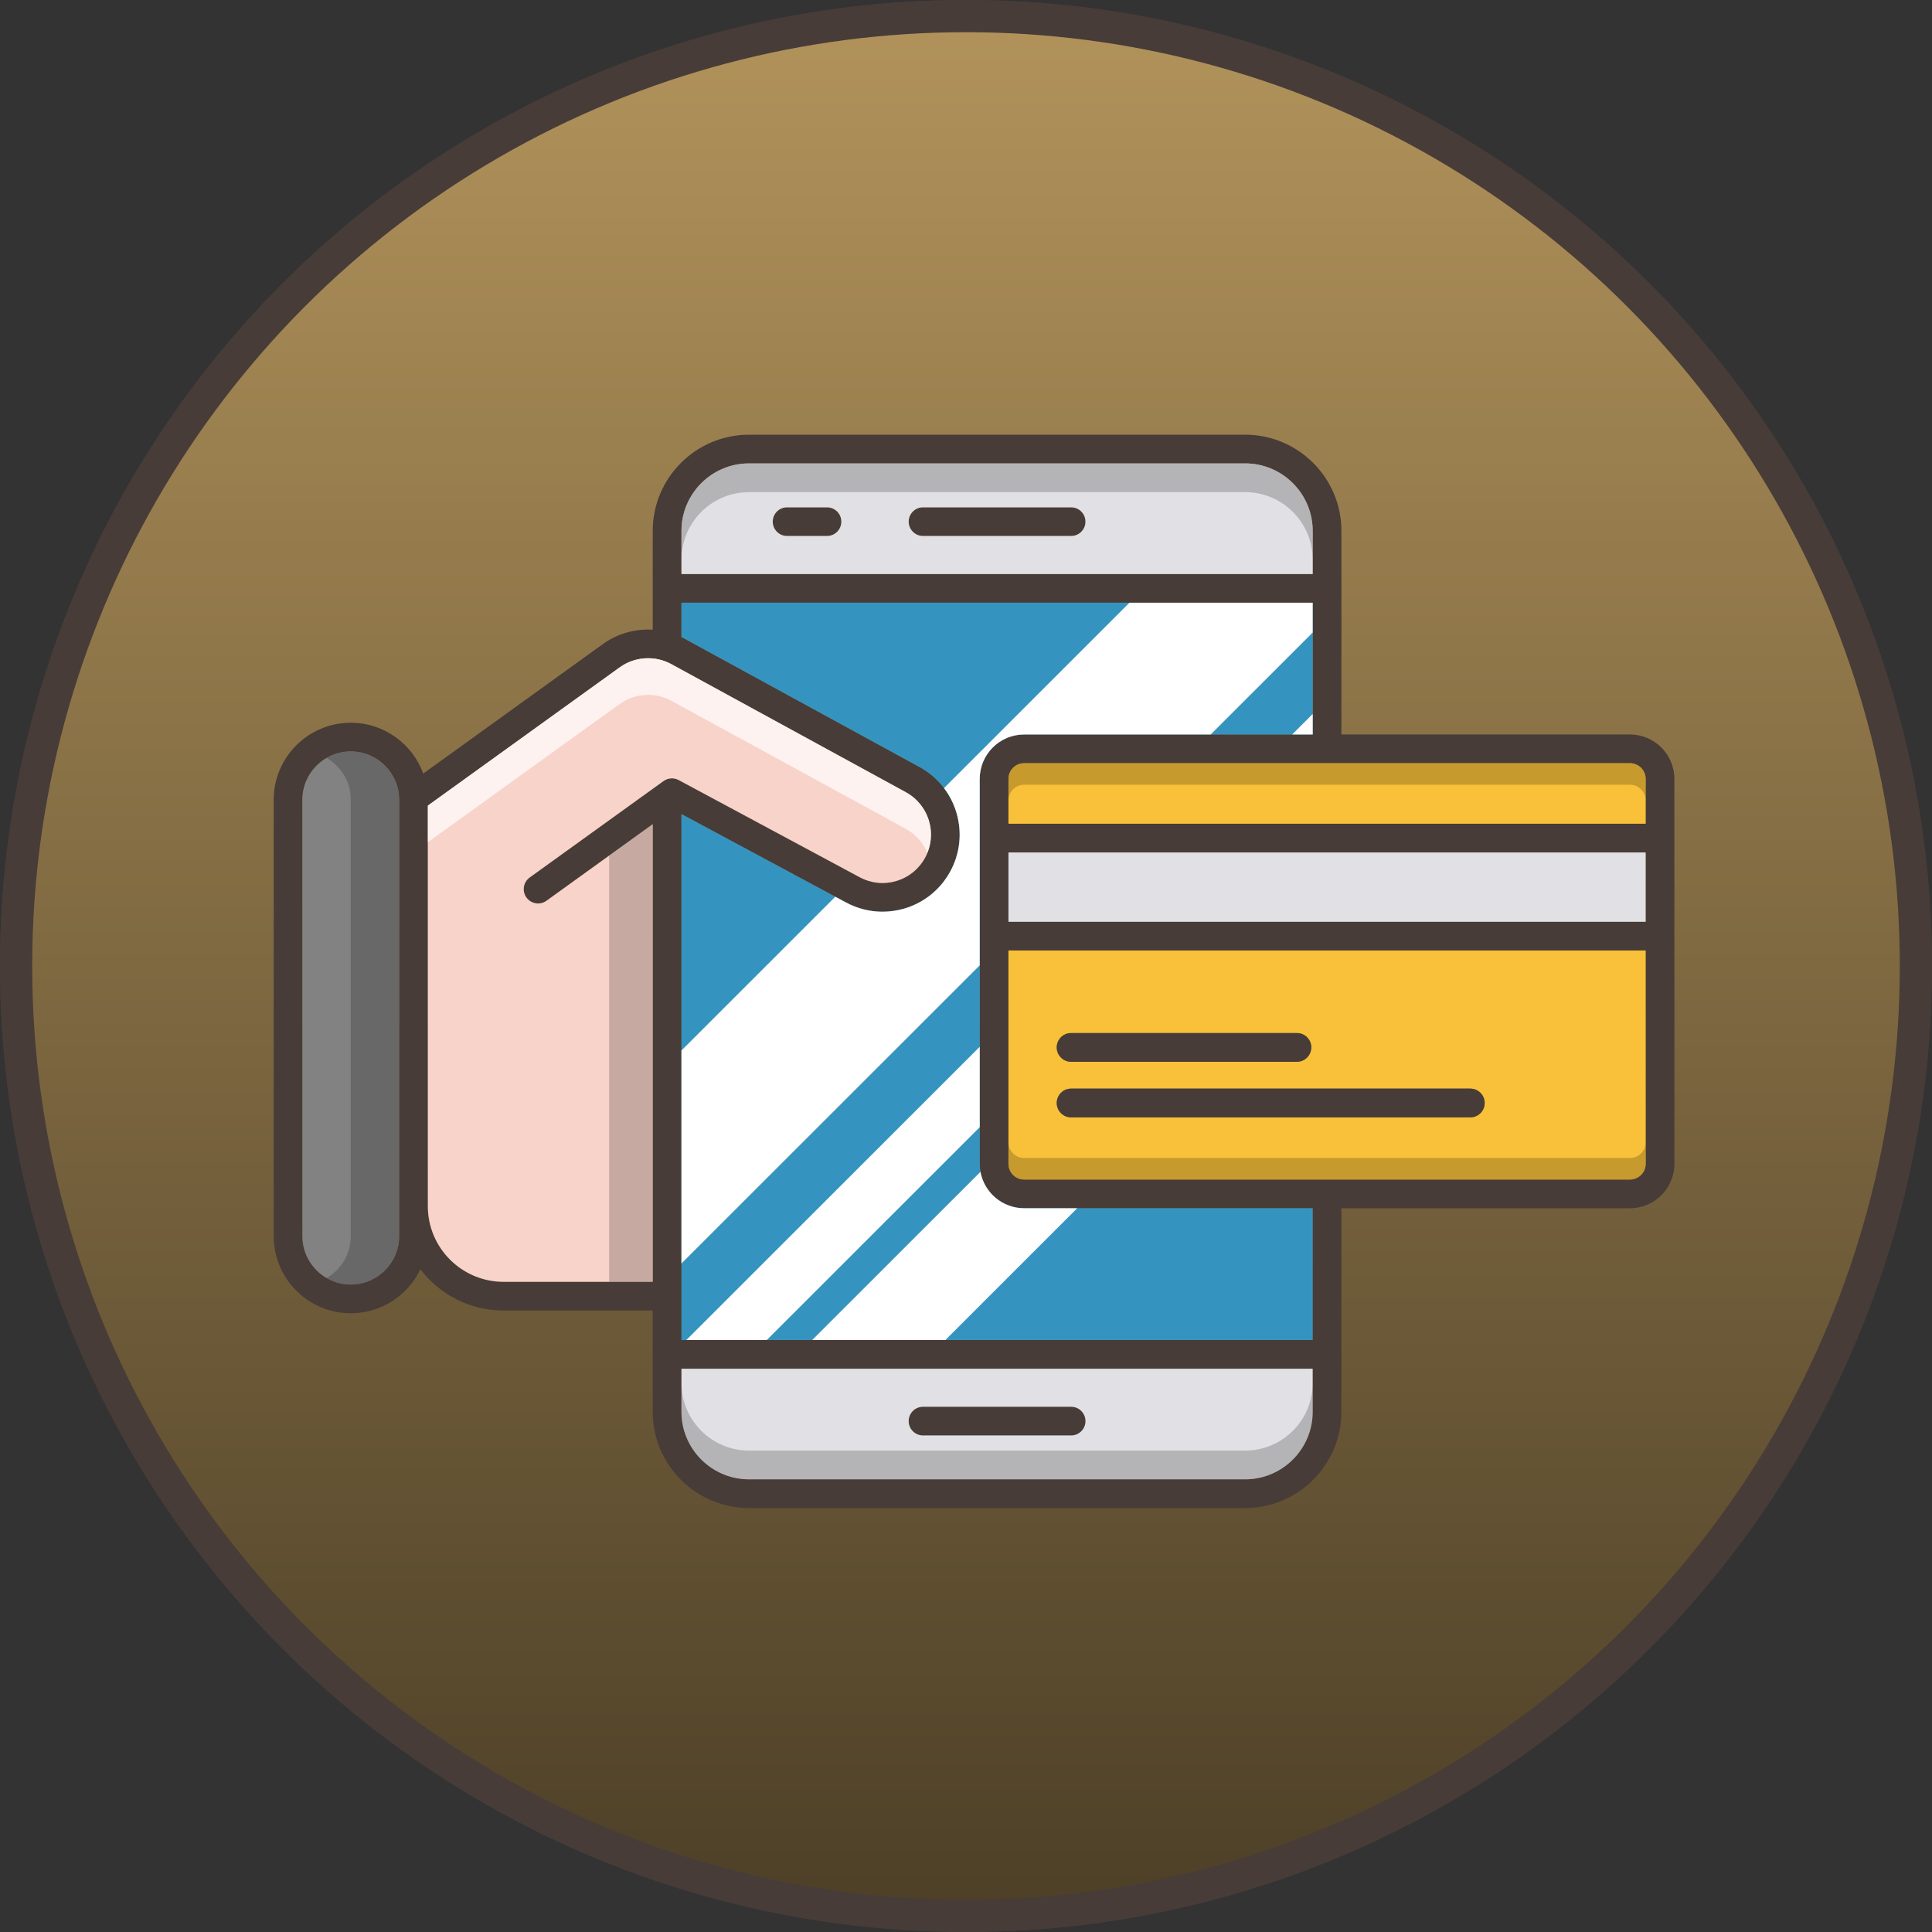 <svg width="120" height="120" viewBox="0 0 120 120" fill="none" xmlns="http://www.w3.org/2000/svg">
<rect x="0" y="0" width="120" height="120" fill="#333333" stroke="none"/>
<circle cx="60" cy="60" r="59" fill="#B2935B" stroke="#473C38" stroke-width="2"/>
<circle cx="60" cy="60" r="59" fill="url(#paint0_linear_1298_47)" stroke="#473C38" stroke-width="2"/>
<path d="M67.421 32.401C67.421 32.893 67.023 33.293 66.528 33.293H57.33C56.837 33.293 56.438 32.893 56.438 32.401C56.438 31.907 56.837 31.509 57.33 31.509H66.528C67.023 31.509 67.421 31.907 67.421 32.401Z" fill="#473C38"/>
<path d="M52.259 32.401C52.259 32.893 51.859 33.293 51.366 33.293H48.886C48.391 33.293 47.994 32.893 47.994 32.401C47.994 31.907 48.391 31.509 48.886 31.509H51.366C51.859 31.509 52.259 31.907 52.259 32.401Z" fill="#473C38"/>
<path d="M67.421 88.267C67.421 88.76 67.023 89.159 66.528 89.159H57.33C56.837 89.159 56.438 88.76 56.438 88.267C56.438 87.775 56.837 87.376 57.33 87.376H66.528C67.023 87.376 67.421 87.775 67.421 88.267Z" fill="#473C38"/>
<path d="M103.998 52.057C103.998 52.056 104 52.056 104 52.056L103.998 52.054V48.378C103.998 46.857 102.762 45.62 101.239 45.62H83.318V32.977C83.318 29.681 80.634 27 77.339 27H46.52C43.224 27 40.541 29.681 40.541 32.977V39.112C39.457 39.048 38.357 39.347 37.449 40.002L26.289 48.047C25.62 46.207 23.855 44.891 21.787 44.891C19.146 44.891 17 47.036 17 49.677V76.783C17 79.421 19.146 81.568 21.787 81.568C23.693 81.568 25.342 80.45 26.111 78.834C27.296 80.391 29.17 81.399 31.273 81.399H40.541V87.692C40.541 90.985 43.224 93.666 46.52 93.666H77.339C80.634 93.666 83.316 90.985 83.316 87.692V75.046H101.239C102.762 75.046 104 73.81 104 72.289L103.998 58.145V52.057ZM24.791 76.783C24.791 78.438 23.443 79.785 21.787 79.785C20.131 79.785 18.784 78.438 18.784 76.783V49.677C18.784 48.021 20.131 46.675 21.787 46.675C23.443 46.675 24.791 48.021 24.791 49.677V76.783ZM101.239 47.404C101.777 47.404 102.214 47.841 102.214 48.378V51.163H62.637V48.378C62.637 47.841 63.074 47.404 63.611 47.404H101.239ZM102.214 52.948V57.253H62.637V52.948H102.214ZM42.327 32.977C42.327 30.666 44.207 28.783 46.52 28.783H77.339C79.652 28.783 81.534 30.666 81.534 32.977V35.654H42.327V32.977ZM42.155 48.451C41.853 48.288 41.487 48.314 41.211 48.513L32.899 54.503C32.5 54.79 32.408 55.348 32.697 55.747C32.985 56.147 33.543 56.236 33.943 55.95L40.541 51.194V58.146C40.541 58.146 40.541 58.146 40.541 58.148V79.615H31.273C28.683 79.615 26.575 77.509 26.575 74.921C26.575 74.921 26.575 74.919 26.575 74.917V50.038L38.493 41.449C39.426 40.776 40.683 40.698 41.691 41.249L56.259 49.205C56.962 49.59 57.476 50.228 57.701 50.997C57.926 51.764 57.838 52.577 57.455 53.281C57.069 53.984 56.432 54.497 55.663 54.722C54.894 54.949 54.082 54.86 53.372 54.473L42.155 48.451ZM81.532 87.692C81.532 90.002 79.652 91.883 77.339 91.883H46.52C44.207 91.883 42.327 90.002 42.327 87.692V85.014H81.532V87.692ZM81.532 83.231H42.327V58.145C42.327 58.143 42.327 58.143 42.327 58.143V50.566L52.521 56.04C53.236 56.431 54.019 56.629 54.812 56.629C55.263 56.629 55.718 56.564 56.164 56.435C57.392 56.074 58.406 55.257 59.02 54.135C59.633 53.014 59.773 51.72 59.414 50.495C59.054 49.268 58.236 48.255 57.114 47.641L42.548 39.683C42.474 39.644 42.399 39.608 42.327 39.572V37.437H81.534V45.62H63.611C62.09 45.62 60.853 46.857 60.853 48.378V72.289C60.853 73.81 62.09 75.046 63.611 75.046H81.532V83.231ZM101.239 73.263H63.611C63.074 73.263 62.637 72.826 62.637 72.289V59.037H102.214L102.216 72.289C102.216 72.826 101.777 73.263 101.239 73.263Z" fill="#473C38"/>
<path d="M24.791 49.677V76.783C24.791 78.439 23.443 79.785 21.787 79.785C20.131 79.785 18.784 78.439 18.784 76.783V49.677C18.784 48.021 20.131 46.675 21.787 46.675C23.443 46.675 24.791 48.021 24.791 49.677Z" fill="#828282"/>
<path d="M24.791 49.677V76.783C24.791 78.439 23.444 79.785 21.788 79.785C21.242 79.785 20.728 79.639 20.287 79.38C21.183 78.861 21.788 77.891 21.788 76.783V49.677C21.788 48.569 21.183 47.599 20.287 47.079C20.728 46.821 21.242 46.675 21.788 46.675C23.444 46.675 24.791 48.021 24.791 49.677Z" fill="black" fill-opacity="0.2"/>
<path d="M57.455 53.281C57.07 53.984 56.432 54.497 55.663 54.722C54.895 54.949 54.082 54.86 53.372 54.472L42.156 48.451C41.854 48.288 41.487 48.314 41.211 48.513L32.899 54.502C32.5 54.79 32.408 55.348 32.698 55.747C32.985 56.147 33.544 56.236 33.943 55.949L37.836 53.143L40.542 51.194V58.146C40.542 58.146 40.542 58.146 40.542 58.148V79.615H31.273C28.683 79.615 26.575 77.509 26.575 74.921C26.575 74.921 26.575 74.919 26.575 74.917V50.038L38.494 41.449C39.427 40.776 40.683 40.698 41.691 41.248L56.259 49.205C56.963 49.59 57.477 50.228 57.702 50.996C57.926 51.764 57.838 52.577 57.455 53.281Z" fill="#F8D3C9"/>
<path d="M57.598 52.977C57.339 52.341 56.871 51.815 56.259 51.48L41.691 43.523C40.683 42.972 39.427 43.05 38.494 43.723L26.575 52.312V50.038L38.494 41.449C39.427 40.776 40.683 40.698 41.691 41.248L56.259 49.205C56.963 49.59 57.477 50.228 57.702 50.996C57.894 51.656 57.857 52.35 57.598 52.977Z" fill="white" fill-opacity="0.698"/>
<path d="M102.214 48.378V51.163H62.637V48.378C62.637 47.841 63.074 47.404 63.61 47.404H101.239C101.777 47.404 102.214 47.841 102.214 48.378Z" fill="#F9C139"/>
<path d="M102.214 48.378V49.715C102.214 49.179 101.777 48.742 101.239 48.742H63.61C63.074 48.742 62.637 49.179 62.637 49.715V48.378C62.637 47.841 63.074 47.404 63.61 47.404H101.239C101.777 47.404 102.214 47.841 102.214 48.378Z" fill="black" fill-opacity="0.2"/>
<path d="M102.214 59.037H62.637V72.289C62.637 72.826 63.074 73.263 63.61 73.263H101.239C101.777 73.263 102.216 72.826 102.216 72.289L102.214 59.037ZM66.528 64.165H80.553C81.045 64.165 81.445 64.563 81.445 65.056C81.445 65.548 81.045 65.948 80.553 65.948H66.528C66.036 65.948 65.636 65.548 65.636 65.056C65.636 64.563 66.036 64.165 66.528 64.165ZM91.323 69.401H66.528C66.036 69.401 65.636 69.001 65.636 68.509C65.636 68.017 66.036 67.617 66.528 67.617H91.323C91.816 67.617 92.215 68.017 92.215 68.509C92.215 69.001 91.816 69.401 91.323 69.401Z" fill="#F9C139"/>
<path d="M62.637 52.948H102.214V57.253H62.637V52.948Z" fill="#E1E1E5"/>
<path d="M42.327 85.014V87.691C42.327 90.002 44.208 91.883 46.52 91.883H77.339C79.652 91.883 81.532 90.002 81.532 87.691V85.014H42.327ZM66.529 89.159H57.33C56.838 89.159 56.438 88.759 56.438 88.267C56.438 87.775 56.838 87.376 57.33 87.376H66.529C67.024 87.376 67.422 87.775 67.422 88.267C67.422 88.759 67.024 89.159 66.529 89.159Z" fill="#E1E1E5"/>
<path d="M77.339 28.783H46.52C44.208 28.783 42.327 30.665 42.327 32.976V35.654H81.534V32.976C81.534 30.665 79.652 28.783 77.339 28.783ZM51.366 33.293H48.887C48.392 33.293 47.995 32.893 47.995 32.401C47.995 31.907 48.392 31.509 48.887 31.509H51.366C51.859 31.509 52.259 31.907 52.259 32.401C52.259 32.893 51.859 33.293 51.366 33.293ZM66.529 33.293H57.33C56.838 33.293 56.438 32.893 56.438 32.401C56.438 31.907 56.838 31.509 57.33 31.509H66.529C67.024 31.509 67.422 31.907 67.422 32.401C67.422 32.893 67.024 33.293 66.529 33.293Z" fill="#E1E1E5"/>
<path d="M77.339 28.783H46.52C44.208 28.783 42.327 30.665 42.327 32.976V34.761C42.327 32.449 44.208 30.567 46.52 30.567H77.339C79.652 30.567 81.534 32.449 81.534 34.761V32.976C81.534 30.665 79.652 28.783 77.339 28.783Z" fill="black" fill-opacity="0.2"/>
<path d="M81.534 87.69V85.906C81.534 88.217 79.652 90.099 77.339 90.099H46.52C44.208 90.099 42.327 88.217 42.327 85.906V87.69C42.327 90.001 44.208 91.883 46.52 91.883H77.339C79.652 91.883 81.534 90.001 81.534 87.69Z" fill="black" fill-opacity="0.2"/>
<path d="M81.534 37.437V45.62H63.611C62.091 45.62 60.853 46.857 60.853 48.378V72.289C60.853 72.458 60.869 72.625 60.899 72.785C61.133 74.07 62.26 75.046 63.611 75.046H81.532V83.231H42.327V58.144C42.327 58.143 42.327 58.143 42.327 58.143V50.566L51.884 55.697L52.521 56.04C53.237 56.431 54.02 56.629 54.812 56.629C55.264 56.629 55.719 56.564 56.165 56.434C57.393 56.074 58.406 55.257 59.02 54.135C59.634 53.014 59.773 51.72 59.414 50.495C59.248 49.928 58.985 49.407 58.635 48.95C58.235 48.417 57.719 47.971 57.114 47.641L42.548 39.683C42.475 39.644 42.4 39.608 42.327 39.572V37.437H81.534Z" fill="#3594BF"/>
<path d="M92.215 68.509C92.215 69.001 91.816 69.401 91.323 69.401H66.528C66.036 69.401 65.636 69.001 65.636 68.509C65.636 68.017 66.036 67.617 66.528 67.617H91.323C91.816 67.617 92.215 68.017 92.215 68.509Z" fill="#473C38"/>
<path d="M81.445 65.056C81.445 65.548 81.045 65.948 80.552 65.948H66.528C66.036 65.948 65.636 65.548 65.636 65.056C65.636 64.564 66.036 64.165 66.528 64.165H80.552C81.045 64.165 81.445 64.564 81.445 65.056Z" fill="#473C38"/>
<path d="M62.637 72.289V70.951C62.637 71.487 63.074 71.924 63.61 71.924H101.239C101.777 71.924 102.214 71.487 102.214 70.951V72.289C102.214 72.826 101.777 73.263 101.239 73.263H63.61C63.074 73.263 62.637 72.826 62.637 72.289Z" fill="black" fill-opacity="0.2"/>
<path d="M81.532 37.437V39.289L75.198 45.62H63.609C62.089 45.62 60.851 46.857 60.851 48.378V59.961L42.325 78.478V65.251L51.882 55.698L52.519 56.04C53.235 56.431 54.018 56.629 54.81 56.629C55.262 56.629 55.717 56.564 56.163 56.435C57.391 56.074 58.404 55.257 59.018 54.136C59.632 53.014 59.771 51.72 59.412 50.495C59.246 49.928 58.983 49.407 58.633 48.95L70.151 37.437H81.532Z" fill="white"/>
<path d="M60.852 65.019V70.01L47.626 83.231H42.631L60.852 65.019Z" fill="white"/>
<path d="M81.534 44.347V45.62H80.26L81.534 44.347Z" fill="white"/>
<path d="M66.906 75.046L58.718 83.231H50.448L60.898 72.786C61.132 74.07 62.259 75.046 63.61 75.046H66.906Z" fill="white"/>
<path d="M40.541 51.194V58.146C40.541 58.146 40.541 58.146 40.541 58.148V79.615H37.836V53.143L40.541 51.194Z" fill="black" fill-opacity="0.2"/>
<defs>
<linearGradient id="paint0_linear_1298_47" x1="60" y1="0" x2="60" y2="120" gradientUnits="userSpaceOnUse">
<stop stop-color="#B2935B"/>
<stop offset="1" stop-color="#4C3F27"/>
</linearGradient>
</defs>
</svg>
